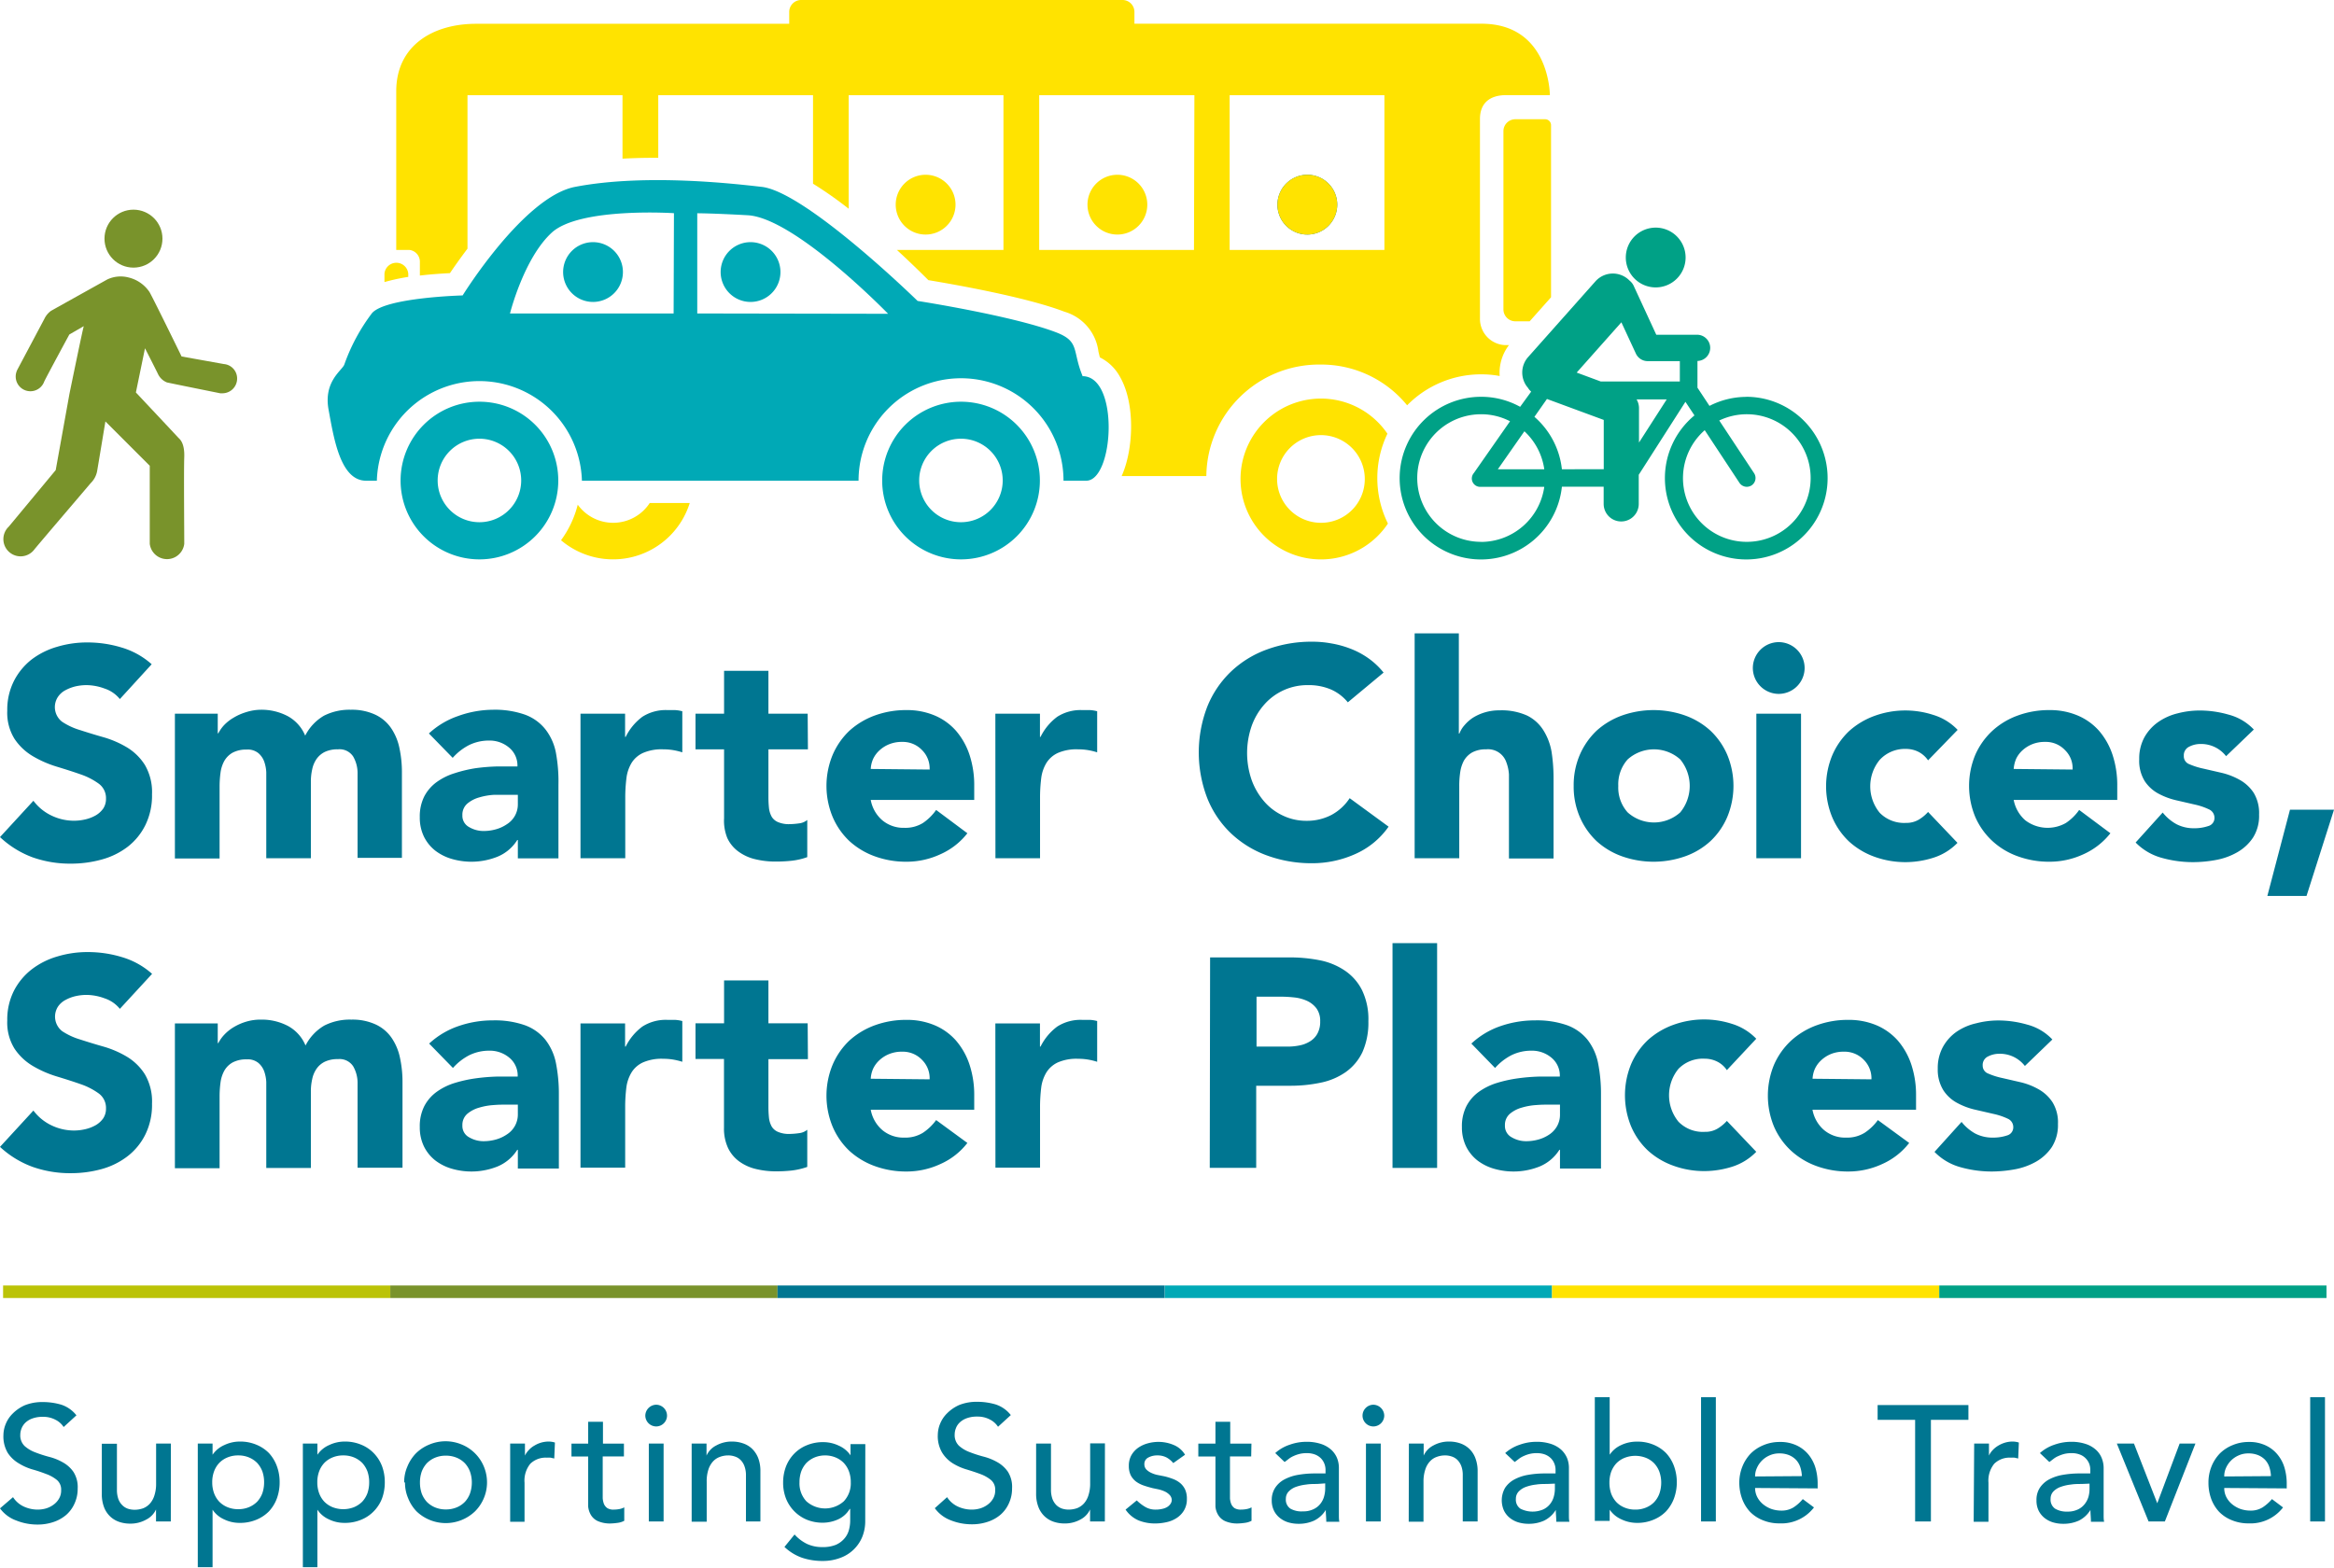 <?xml version="1.0" encoding="UTF-8"?>
<svg xmlns="http://www.w3.org/2000/svg" viewBox="0 0 279.44 187.76">
  <defs>
    <style>.cls-1{fill:#ffe300;}.cls-2{fill:#00a9b6;}.cls-3{fill:#00a186;}.cls-4{fill:#007691;}.cls-5{fill:#79932b;}.cls-6{fill:#bbc307;}</style>
  </defs>
  <g id="Layer_2" data-name="Layer 2">
    <g id="Layer_1-2" data-name="Layer 1">
      <path class="cls-1" d="M181.43,38.48h1.71l2.56-2.88V15a.71.71,0,0,0-.71-.72h-3.56A1.43,1.43,0,0,0,180,15.68V37.06a1.43,1.43,0,0,0,1.43,1.42"></path>
      <path class="cls-1" d="M77.79,60.24a5.23,5.23,0,0,1-8.62.2,12.25,12.25,0,0,1-2,4.26,9.62,9.62,0,0,0,15.41-4.46Z"></path>
      <path class="cls-1" d="M158.16,62.61a5.25,5.25,0,1,1,5.24-5.24,5.23,5.23,0,0,1-5.24,5.24m6.74-5.36a12.28,12.28,0,0,1,1.21-5.31,9.63,9.63,0,1,0,.06,10.76,12.31,12.31,0,0,1-1.27-5.45"></path>
      <path class="cls-1" d="M48.88,33.21v-.43a1.43,1.43,0,0,0-2.85,0v1a24.09,24.09,0,0,1,2.85-.62"></path>
      <path class="cls-1" d="M165.75,29.93H147.22V11.4h18.53Zm-22.8,0H124.42V11.4H143Zm25.52,18.61a12.4,12.4,0,0,1,8.85-3.71,11.93,11.93,0,0,1,2.23.2,5.46,5.46,0,0,1,1.11-3.7h-.47a3.14,3.14,0,0,1-3-3.09v-24c0-1.73,1-2.85,3.16-2.85h5.21s0-8.55-8.19-8.55H135.82V1.43A1.43,1.43,0,0,0,134.39,0H95.91a1.43,1.43,0,0,0-1.42,1.43V2.85H57c-5.18,0-9.56,2.61-9.56,8.08v19H49a1.42,1.42,0,0,1,1.27,1.46V33c1.2-.14,2.42-.23,3.6-.29.5-.74,1.23-1.78,2.1-2.93V11.4H74.53V19c1.14-.06,2.31-.1,3.55-.1h.73V11.4H97.34V22a46.87,46.87,0,0,1,4.27,3V11.4h18.53V29.93H107.38c1.52,1.4,2.83,2.68,3.77,3.62,2.83.47,11.66,2,16.29,3.78a5.71,5.71,0,0,1,4.07,4.76c.05.23.11.46.17.71a5.54,5.54,0,0,1,2.4,2.31c1.88,3.25,1.63,8.76.21,11.9h10.14a13.5,13.5,0,0,1,13.66-13.35,13.26,13.26,0,0,1,10.38,4.88"></path>
      <path class="cls-2" d="M83.48,37.54v-12s1.83,0,6.08.24c5.67.36,16.77,11.8,16.77,11.8Zm-2.83,0H61.06s1.65-6.61,5-9.68,14.63-2.33,14.63-2.33ZM129.6,45c-1.24-3-.3-4.1-3.13-5.19-5.23-2-16.61-3.77-16.61-3.77S96.52,23,91.21,22.38c-3.27-.37-13.94-1.62-22.36,0-6.14,1.17-13.46,13-13.46,13s-9.21.24-10.85,2.12a22.7,22.7,0,0,0-3.31,6.14c-.23.71-2.52,2-1.89,5.43s1.41,8.5,4.49,8.5h1.29a12.28,12.28,0,0,1,24.55,0h33.12a12.27,12.27,0,1,1,24.54,0h2.72c3.31,0,4-12.52-.45-12.52"></path>
      <path class="cls-2" d="M115.05,62.54a5,5,0,1,1,5-5,5,5,0,0,1-5,5m0-14.43a9.44,9.44,0,1,0,9.45,9.44,9.44,9.44,0,0,0-9.45-9.44"></path>
      <path class="cls-2" d="M57.4,62.54a5,5,0,1,1,5-5,5,5,0,0,1-5,5m0-14.43a9.44,9.44,0,1,0,9.44,9.44,9.43,9.43,0,0,0-9.44-9.44"></path>
      <path class="cls-3" d="M198.23,27.26a3.58,3.58,0,1,1-3.58,3.58,3.58,3.58,0,0,1,3.58-3.58"></path>
      <path class="cls-3" d="M209.1,64.89a7.63,7.63,0,0,1-5-13.37l4.16,6.31a1.07,1.07,0,0,0,.88.47,1.11,1.11,0,0,0,.57-.17,1.06,1.06,0,0,0,.3-1.46l-4.17-6.31a7.64,7.64,0,1,1,3.29,14.53M196.23,53V48.83a2.09,2.09,0,0,0-.29-1h3.61ZM187,56.2a9.71,9.71,0,0,0-3.29-6.28l1.5-2.14h0l6.8,2.51v5.9Zm-2.11,0h-5.56l3.18-4.55a7.65,7.65,0,0,1,2.38,4.55m-7.57,8.69a7.64,7.64,0,1,1,0-15.28,7.5,7.5,0,0,1,3.47.84l-4.33,6.2a1,1,0,0,0,.86,1.65h7.57a7.66,7.66,0,0,1-7.57,6.6m16.8-26.3,1.73,3.73a1.56,1.56,0,0,0,1.42.92h3.85v2.44h-9.46l-2.89-1.07Zm15,8.93a9.69,9.69,0,0,0-4.45,1.08l-1.44-2.18V43.23a1.57,1.57,0,0,0-.09-3.14h-4.84l-2.72-5.89a1.7,1.7,0,0,0-.45-.57l-.17-.16a2.79,2.79,0,0,0-3.95.23l-8.07,9.08a2.79,2.79,0,0,0,0,3.67,1.82,1.82,0,0,0,.38.45L182,48.72a9.61,9.61,0,0,0-4.68-1.2A9.74,9.74,0,1,0,187,58.29h5v2.06a2.1,2.1,0,0,0,4.2,0V56.86l5.59-8.74,1.08,1.63a9.74,9.74,0,1,0,6.2-2.23"></path>
      <path class="cls-4" d="M14.35,83.72a3.92,3.92,0,0,0-1.83-1.26,6.39,6.39,0,0,0-2.19-.41,6.06,6.06,0,0,0-1.25.14,5,5,0,0,0-1.21.45,2.47,2.47,0,0,0-.92.8,2.21,2.21,0,0,0,.49,3,8,8,0,0,0,2.16,1c.86.28,1.8.57,2.79.85a11.85,11.85,0,0,1,2.8,1.21,6.53,6.53,0,0,1,2.15,2.1,6.43,6.43,0,0,1,.86,3.53,8,8,0,0,1-.79,3.67,7.45,7.45,0,0,1-2.11,2.6,9,9,0,0,1-3.1,1.53,13.75,13.75,0,0,1-3.72.5,13.46,13.46,0,0,1-4.56-.75A11.54,11.54,0,0,1,0,100.25L4,95.9a5.82,5.82,0,0,0,2.16,1.77,6.19,6.19,0,0,0,2.69.62,5.89,5.89,0,0,0,1.37-.16,4.58,4.58,0,0,0,1.24-.48,2.85,2.85,0,0,0,.9-.82,2.09,2.09,0,0,0,.33-1.18,2.14,2.14,0,0,0-.87-1.8,8.3,8.3,0,0,0-2.19-1.12c-.88-.31-1.83-.61-2.85-.92a13,13,0,0,1-2.85-1.25,6.76,6.76,0,0,1-2.19-2.07,5.9,5.9,0,0,1-.87-3.38,7.63,7.63,0,0,1,.8-3.56A7.73,7.73,0,0,1,3.76,79a9.28,9.28,0,0,1,3.08-1.54,12.37,12.37,0,0,1,3.59-.52,14,14,0,0,1,4.14.61,9.38,9.38,0,0,1,3.59,2Z"></path>
      <path class="cls-4" d="M20.94,85.47h5.13v2.35h.07a4.4,4.4,0,0,1,.71-1A5.22,5.22,0,0,1,28,85.93a6.5,6.5,0,0,1,1.46-.64A5.94,5.94,0,0,1,31.2,85a6.74,6.74,0,0,1,3.22.75,4.7,4.7,0,0,1,2.12,2.35,5.81,5.81,0,0,1,2.25-2.39A6.75,6.75,0,0,1,42,85a6.59,6.59,0,0,1,2.93.59,4.72,4.72,0,0,1,1.89,1.6,6.6,6.6,0,0,1,1,2.39,13.68,13.68,0,0,1,.3,2.94v10.22H42.81V92.7a4,4,0,0,0-.52-2.09,1.94,1.94,0,0,0-1.83-.87,3.54,3.54,0,0,0-1.55.3,2.66,2.66,0,0,0-1,.84,3.35,3.35,0,0,0-.53,1.25,6.54,6.54,0,0,0-.16,1.49v9.16H31.88V93.62c0-.31,0-.69,0-1.14a4.54,4.54,0,0,0-.25-1.28,2.41,2.41,0,0,0-.69-1,2,2,0,0,0-1.41-.43,3.43,3.43,0,0,0-1.68.37,2.65,2.65,0,0,0-1,1,4,4,0,0,0-.45,1.41,12.31,12.31,0,0,0-.11,1.64v8.62H20.94Z"></path>
      <path class="cls-4" d="M60.63,95.19c-.4,0-.91,0-1.51,0a7.73,7.73,0,0,0-1.75.31,3.77,3.77,0,0,0-1.42.74,1.75,1.75,0,0,0-.59,1.39,1.53,1.53,0,0,0,.82,1.43,3.38,3.38,0,0,0,1.71.46,5.45,5.45,0,0,0,1.51-.21,4.45,4.45,0,0,0,1.3-.61A2.79,2.79,0,0,0,62,96.33V95.19ZM62,100.6h-.07a5.05,5.05,0,0,1-2.37,2,8.4,8.4,0,0,1-5.45.27,6,6,0,0,1-2-1,4.88,4.88,0,0,1-1.35-1.67,5.18,5.18,0,0,1-.5-2.32,5.31,5.31,0,0,1,.55-2.53,5,5,0,0,1,1.5-1.71,7.42,7.42,0,0,1,2.15-1.05A16,16,0,0,1,56.94,92a23,23,0,0,1,2.6-.21c.87,0,1.67,0,2.41,0a2.77,2.77,0,0,0-1-2.26,3.62,3.62,0,0,0-2.4-.84,5.37,5.37,0,0,0-2.41.55,6.69,6.69,0,0,0-1.94,1.52l-2.85-2.92a9.84,9.84,0,0,1,3.5-2.09A12.47,12.47,0,0,1,59,85a10.84,10.84,0,0,1,3.86.59,5.56,5.56,0,0,1,2.42,1.73,6.58,6.58,0,0,1,1.27,2.79A18.94,18.94,0,0,1,66.86,94v8.8H62Z"></path>
      <path class="cls-4" d="M69.5,85.47h5.34v2.78h.07a6.66,6.66,0,0,1,2-2.41,5.19,5.19,0,0,1,3-.8c.31,0,.62,0,.92,0a4.42,4.42,0,0,1,.86.14V90.1a8.25,8.25,0,0,0-1.12-.27,7.27,7.27,0,0,0-1.16-.09,5.58,5.58,0,0,0-2.42.43,3.14,3.14,0,0,0-1.37,1.19A4.61,4.61,0,0,0,75,93.2a18.68,18.68,0,0,0-.14,2.35v7.23H69.5Z"></path>
      <path class="cls-4" d="M96.73,89.74H92v5.77a12.59,12.59,0,0,0,.07,1.3,2.84,2.84,0,0,0,.32,1,1.61,1.61,0,0,0,.77.65,3.27,3.27,0,0,0,1.37.24,9,9,0,0,0,1.12-.09,1.89,1.89,0,0,0,1-.41v4.45a8.17,8.17,0,0,1-1.85.43,17.36,17.36,0,0,1-1.89.1,10.26,10.26,0,0,1-2.49-.28,5.59,5.59,0,0,1-2-.91,4.18,4.18,0,0,1-1.34-1.62A5.52,5.52,0,0,1,86.69,98V89.74H83.27V85.47h3.42V80.34H92v5.13h4.7Z"></path>
      <path class="cls-4" d="M111.3,92.16a3.09,3.09,0,0,0-.89-2.31,3.17,3.17,0,0,0-2.39-1,4,4,0,0,0-1.56.28,3.76,3.76,0,0,0-1.16.73,3.29,3.29,0,0,0-.75,1,3.37,3.37,0,0,0-.3,1.23Zm4.52,7.63a8.42,8.42,0,0,1-3.24,2.52,9.59,9.59,0,0,1-4.06.89,10.88,10.88,0,0,1-3.76-.64,9.07,9.07,0,0,1-3.06-1.83,8.6,8.6,0,0,1-2-2.87,9.7,9.7,0,0,1,0-7.48,8.71,8.71,0,0,1,2-2.87,9.24,9.24,0,0,1,3.06-1.83,10.88,10.88,0,0,1,3.76-.64,8.51,8.51,0,0,1,3.37.64,7.06,7.06,0,0,1,2.56,1.83,8.47,8.47,0,0,1,1.62,2.87,11.6,11.6,0,0,1,.57,3.74V95.8H104.25a4.19,4.19,0,0,0,1.39,2.44,3.94,3.94,0,0,0,2.63.9,4,4,0,0,0,2.23-.58A6.15,6.15,0,0,0,112.08,97Z"></path>
      <path class="cls-4" d="M119.17,85.47h5.34v2.78h.07a6.66,6.66,0,0,1,2-2.41,5.19,5.19,0,0,1,3-.8c.31,0,.62,0,.93,0a4.31,4.31,0,0,1,.85.14V90.1a7.91,7.91,0,0,0-1.12-.27,7.27,7.27,0,0,0-1.16-.09,5.58,5.58,0,0,0-2.42.43,3.19,3.19,0,0,0-1.37,1.19,4.61,4.61,0,0,0-.63,1.84,18.68,18.68,0,0,0-.14,2.35v7.23h-5.34Z"></path>
      <path class="cls-4" d="M161.37,84.11a5.44,5.44,0,0,0-2-1.53,6.76,6.76,0,0,0-2.76-.53,6.87,6.87,0,0,0-5.22,2.3,7.88,7.88,0,0,0-1.53,2.58,9.88,9.88,0,0,0,0,6.5A8.16,8.16,0,0,0,151.37,96a6.68,6.68,0,0,0,2.26,1.69,6.46,6.46,0,0,0,2.79.61,6.33,6.33,0,0,0,3-.71,6,6,0,0,0,2.17-2L166.25,99a9.6,9.6,0,0,1-4.06,3.31,12.55,12.55,0,0,1-5.05,1.07,15.47,15.47,0,0,1-5.45-.93,12.45,12.45,0,0,1-4.31-2.65,11.94,11.94,0,0,1-2.83-4.19,15.26,15.26,0,0,1,0-11,12,12,0,0,1,2.83-4.18,12.3,12.3,0,0,1,4.31-2.65,15.47,15.47,0,0,1,5.45-.93,12.37,12.37,0,0,1,2.22.2,11.69,11.69,0,0,1,2.28.62,9.74,9.74,0,0,1,2.16,1.14,8.93,8.93,0,0,1,1.85,1.74Z"></path>
      <path class="cls-4" d="M174.66,75.85v12h.07a3.17,3.17,0,0,1,.61-1,4.72,4.72,0,0,1,1-.89,5.81,5.81,0,0,1,1.42-.64,6,6,0,0,1,1.78-.25,7.43,7.43,0,0,1,3.28.62,4.8,4.8,0,0,1,1.94,1.73,7.12,7.12,0,0,1,1,2.6,20.54,20.54,0,0,1,.24,3.24v9.55h-5.34V94.3c0-.5,0-1,0-1.55a5,5,0,0,0-.32-1.48,2.31,2.31,0,0,0-2.41-1.53,3.39,3.39,0,0,0-1.67.37,2.68,2.68,0,0,0-1,1,4.23,4.23,0,0,0-.44,1.41,10.84,10.84,0,0,0-.11,1.64v8.62h-5.34V75.85Z"></path>
      <path class="cls-4" d="M193.75,94.12a4.45,4.45,0,0,0,1.12,3.17,4.71,4.71,0,0,0,6.3,0,5,5,0,0,0,0-6.34,4.71,4.71,0,0,0-6.3,0,4.48,4.48,0,0,0-1.12,3.17m-5.34,0a9.21,9.21,0,0,1,.74-3.74,8.85,8.85,0,0,1,2-2.87,9.18,9.18,0,0,1,3.07-1.83,11.34,11.34,0,0,1,7.51,0,9,9,0,0,1,3.06,1.83,8.71,8.71,0,0,1,2,2.87,9.7,9.7,0,0,1,0,7.48,8.6,8.6,0,0,1-2,2.87,8.88,8.88,0,0,1-3.06,1.83,11.34,11.34,0,0,1-7.51,0,9,9,0,0,1-3.07-1.83,8.75,8.75,0,0,1-2-2.87,9.18,9.18,0,0,1-.74-3.74"></path>
      <path class="cls-4" d="M210.28,85.47h5.35v17.31h-5.35ZM209.86,80a3.11,3.11,0,0,1,3.1-3.1,3.11,3.11,0,0,1,3.1,3.1,3.11,3.11,0,0,1-3.1,3.1,3.11,3.11,0,0,1-3.1-3.1"></path>
      <path class="cls-4" d="M230.84,91.06a3.16,3.16,0,0,0-1.11-1,3.32,3.32,0,0,0-1.53-.37A4.11,4.11,0,0,0,225.05,91a5,5,0,0,0,0,6.34,4.08,4.08,0,0,0,3.15,1.21,2.9,2.9,0,0,0,1.53-.39,4.78,4.78,0,0,0,1.11-.92l3.52,3.7a6.9,6.9,0,0,1-2.94,1.8,11.11,11.11,0,0,1-3.22.51,10.88,10.88,0,0,1-3.76-.64,9.07,9.07,0,0,1-3.06-1.83,8.6,8.6,0,0,1-2-2.87,9.7,9.7,0,0,1,0-7.48,8.71,8.71,0,0,1,2-2.87,9.24,9.24,0,0,1,3.06-1.83,10.81,10.81,0,0,1,7-.12,6.71,6.71,0,0,1,2.94,1.8Z"></path>
      <path class="cls-4" d="M248.14,92.16a3,3,0,0,0-.89-2.31,3.15,3.15,0,0,0-2.38-1,4,4,0,0,0-1.57.28,3.88,3.88,0,0,0-1.16.73,3.29,3.29,0,0,0-.75,1,3.82,3.82,0,0,0-.3,1.23Zm4.53,7.63a8.57,8.57,0,0,1-3.24,2.52,9.63,9.63,0,0,1-4.06.89,10.84,10.84,0,0,1-3.76-.64,8.88,8.88,0,0,1-3.06-1.83,8.6,8.6,0,0,1-2.05-2.87,9.7,9.7,0,0,1,0-7.48,8.71,8.71,0,0,1,2.05-2.87,9,9,0,0,1,3.06-1.83,10.84,10.84,0,0,1,3.76-.64,8.49,8.49,0,0,1,3.36.64,7.1,7.1,0,0,1,2.57,1.83,8.47,8.47,0,0,1,1.62,2.87,11.6,11.6,0,0,1,.57,3.74V95.8h-12.4a4.3,4.3,0,0,0,1.39,2.44,4.42,4.42,0,0,0,4.86.32A6,6,0,0,0,248.93,97Z"></path>
      <path class="cls-4" d="M266.52,90.56a3.78,3.78,0,0,0-3.1-1.46,2.91,2.91,0,0,0-1.31.32,1.13,1.13,0,0,0-.65,1.1,1,1,0,0,0,.66,1,8.58,8.58,0,0,0,1.68.53l2.17.5a8.28,8.28,0,0,1,2.17.84,4.79,4.79,0,0,1,1.68,1.55,4.68,4.68,0,0,1,.65,2.62,4.85,4.85,0,0,1-.73,2.76,5.57,5.57,0,0,1-1.87,1.74,8,8,0,0,1-2.56.93,15.07,15.07,0,0,1-2.81.26,13.76,13.76,0,0,1-3.67-.51,6.92,6.92,0,0,1-3.14-1.84l3.24-3.59a5.54,5.54,0,0,0,1.66,1.4,4.48,4.48,0,0,0,2.12.48,5.09,5.09,0,0,0,1.67-.26,1,1,0,0,0,.75-1,1.1,1.1,0,0,0-.66-1,7.69,7.69,0,0,0-1.67-.57l-2.17-.5a8.62,8.62,0,0,1-2.18-.8,4.55,4.55,0,0,1-1.67-1.51,4.62,4.62,0,0,1-.66-2.62,5.3,5.3,0,0,1,.62-2.63,5.53,5.53,0,0,1,1.64-1.82,6.93,6.93,0,0,1,2.34-1.05,10.4,10.4,0,0,1,2.67-.34,12.57,12.57,0,0,1,3.45.5,6.34,6.34,0,0,1,3,1.78Z"></path>
      <path class="cls-4" d="M14.35,120.82a3.92,3.92,0,0,0-1.83-1.26,6.39,6.39,0,0,0-2.19-.41,6.06,6.06,0,0,0-1.25.14,4.63,4.63,0,0,0-1.21.45,2.47,2.47,0,0,0-.92.8,2.21,2.21,0,0,0,.49,2.95,8,8,0,0,0,2.16,1c.86.28,1.8.57,2.79.85a11.85,11.85,0,0,1,2.8,1.21,6.53,6.53,0,0,1,2.15,2.1,6.43,6.43,0,0,1,.86,3.53,8,8,0,0,1-.79,3.67,7.45,7.45,0,0,1-2.11,2.6A9,9,0,0,1,12.2,140a13.75,13.75,0,0,1-3.72.5,13.46,13.46,0,0,1-4.56-.75A11.54,11.54,0,0,1,0,137.35L4,133a5.82,5.82,0,0,0,2.16,1.77,6.19,6.19,0,0,0,2.69.62,5.89,5.89,0,0,0,1.37-.16,4.58,4.58,0,0,0,1.24-.48,2.85,2.85,0,0,0,.9-.82,2.09,2.09,0,0,0,.33-1.18,2.14,2.14,0,0,0-.87-1.8,8.3,8.3,0,0,0-2.19-1.12c-.88-.31-1.83-.61-2.85-.92a13,13,0,0,1-2.85-1.25,6.76,6.76,0,0,1-2.19-2.07,5.9,5.9,0,0,1-.87-3.38,7.63,7.63,0,0,1,.8-3.56,7.73,7.73,0,0,1,2.14-2.57,9.28,9.28,0,0,1,3.08-1.54,12.37,12.37,0,0,1,3.59-.52,14,14,0,0,1,4.14.61,9.38,9.38,0,0,1,3.59,2Z"></path>
      <path class="cls-4" d="M20.94,122.57h5.13v2.35h.07a4.4,4.4,0,0,1,.71-1A5.22,5.22,0,0,1,28,123a6.5,6.5,0,0,1,1.46-.64,5.94,5.94,0,0,1,1.78-.25,6.74,6.74,0,0,1,3.22.75,4.7,4.7,0,0,1,2.12,2.35,5.81,5.81,0,0,1,2.25-2.39,6.75,6.75,0,0,1,3.24-.71,6.59,6.59,0,0,1,2.93.59,4.72,4.72,0,0,1,1.89,1.6,6.6,6.6,0,0,1,1,2.39,13.66,13.66,0,0,1,.3,2.93v10.23H42.81V129.8a4,4,0,0,0-.52-2.09,1.94,1.94,0,0,0-1.83-.87,3.54,3.54,0,0,0-1.55.3,2.58,2.58,0,0,0-1,.84,3.35,3.35,0,0,0-.53,1.25,6.54,6.54,0,0,0-.16,1.49v9.16H31.88v-9.16c0-.31,0-.69,0-1.14a4.54,4.54,0,0,0-.25-1.28,2.41,2.41,0,0,0-.69-1,2,2,0,0,0-1.41-.43,3.43,3.43,0,0,0-1.68.37,2.58,2.58,0,0,0-1,1,4,4,0,0,0-.45,1.41,12.31,12.31,0,0,0-.11,1.64v8.62H20.94Z"></path>
      <path class="cls-4" d="M60.63,132.29c-.4,0-.91,0-1.51.05a7.73,7.73,0,0,0-1.75.31,3.77,3.77,0,0,0-1.42.74,1.75,1.75,0,0,0-.59,1.39,1.53,1.53,0,0,0,.82,1.43,3.38,3.38,0,0,0,1.71.46,5.45,5.45,0,0,0,1.51-.21,4.45,4.45,0,0,0,1.3-.61A2.82,2.82,0,0,0,62,133.43v-1.14ZM62,137.7h-.07a5.11,5.11,0,0,1-2.37,2,8.4,8.4,0,0,1-5.45.27,6,6,0,0,1-2-1,4.88,4.88,0,0,1-1.35-1.67,5.18,5.18,0,0,1-.5-2.32,5.29,5.29,0,0,1,.55-2.53,4.94,4.94,0,0,1,1.5-1.71,7.42,7.42,0,0,1,2.15-1.05,16,16,0,0,1,2.51-.55,23,23,0,0,1,2.6-.21c.87,0,1.67,0,2.41,0a2.77,2.77,0,0,0-1-2.26,3.62,3.62,0,0,0-2.4-.84,5.37,5.37,0,0,0-2.41.55,6.69,6.69,0,0,0-1.94,1.52l-2.85-2.92a9.84,9.84,0,0,1,3.5-2.09,12.47,12.47,0,0,1,4.13-.69,10.84,10.84,0,0,1,3.86.59,5.63,5.63,0,0,1,2.42,1.72,6.68,6.68,0,0,1,1.27,2.8,18.94,18.94,0,0,1,.35,3.83v8.8H62Z"></path>
      <path class="cls-4" d="M69.5,122.57h5.34v2.77h.07a6.71,6.71,0,0,1,2-2.4,5.19,5.19,0,0,1,3-.8c.31,0,.62,0,.92,0a4.42,4.42,0,0,1,.86.14v4.88a8.25,8.25,0,0,0-1.12-.27,7.27,7.27,0,0,0-1.16-.09,5.58,5.58,0,0,0-2.42.43,3.14,3.14,0,0,0-1.37,1.19,4.61,4.61,0,0,0-.63,1.83,19,19,0,0,0-.14,2.36v7.23H69.5Z"></path>
      <path class="cls-4" d="M96.73,126.84H92v5.77a12.59,12.59,0,0,0,.07,1.3,2.84,2.84,0,0,0,.32,1,1.61,1.61,0,0,0,.77.65,3.27,3.27,0,0,0,1.37.24,9,9,0,0,0,1.12-.09,1.89,1.89,0,0,0,1-.41v4.45a8.74,8.74,0,0,1-1.85.43,17.36,17.36,0,0,1-1.89.1A10.26,10.26,0,0,1,90.5,140a5.59,5.59,0,0,1-2-.91,4.25,4.25,0,0,1-1.34-1.62,5.52,5.52,0,0,1-.48-2.42v-8.23H83.27v-4.27h3.42v-5.13H92v5.13h4.7Z"></path>
      <path class="cls-4" d="M111.3,129.26a3.09,3.09,0,0,0-.89-2.31,3.17,3.17,0,0,0-2.39-1,4,4,0,0,0-1.56.28,3.76,3.76,0,0,0-1.16.73,3.29,3.29,0,0,0-.75,1,3.37,3.37,0,0,0-.3,1.23Zm4.52,7.62a8.35,8.35,0,0,1-3.24,2.53,9.59,9.59,0,0,1-4.06.89,10.88,10.88,0,0,1-3.76-.64,9.07,9.07,0,0,1-3.06-1.83,8.6,8.6,0,0,1-2-2.87,9.7,9.7,0,0,1,0-7.48,8.71,8.71,0,0,1,2-2.87,9.24,9.24,0,0,1,3.06-1.83,10.88,10.88,0,0,1,3.76-.64,8.51,8.51,0,0,1,3.37.64,7.06,7.06,0,0,1,2.56,1.83,8.47,8.47,0,0,1,1.62,2.87,11.56,11.56,0,0,1,.57,3.74v1.68H104.25a4.19,4.19,0,0,0,1.39,2.44,3.94,3.94,0,0,0,2.63.9,4,4,0,0,0,2.23-.58,6.15,6.15,0,0,0,1.58-1.52Z"></path>
      <path class="cls-4" d="M119.17,122.57h5.34v2.77h.07a6.71,6.71,0,0,1,2-2.4,5.19,5.19,0,0,1,3-.8c.31,0,.62,0,.93,0a4.31,4.31,0,0,1,.85.14v4.88a7.91,7.91,0,0,0-1.12-.27,7.27,7.27,0,0,0-1.16-.09,5.58,5.58,0,0,0-2.42.43,3.19,3.19,0,0,0-1.37,1.19,4.61,4.61,0,0,0-.63,1.83,19,19,0,0,0-.14,2.36v7.23h-5.34Z"></path>
      <path class="cls-4" d="M150.44,125.34h3.7a6.92,6.92,0,0,0,1.45-.14,3.64,3.64,0,0,0,1.24-.48,2.46,2.46,0,0,0,.89-.92,2.92,2.92,0,0,0,.34-1.48,2.54,2.54,0,0,0-.44-1.55,3,3,0,0,0-1.14-.91,5.05,5.05,0,0,0-1.55-.41,15.73,15.73,0,0,0-1.64-.09h-2.85Zm-5.56-10.68h9.37A18.39,18.39,0,0,1,158,115a8.18,8.18,0,0,1,3,1.23,6.14,6.14,0,0,1,2.07,2.35,8,8,0,0,1,.76,3.72,8.66,8.66,0,0,1-.71,3.7,6.17,6.17,0,0,1-2,2.39,8,8,0,0,1-2.95,1.26,17.39,17.39,0,0,1-3.71.38h-4.06v9.83h-5.56Z"></path>
      <rect class="cls-4" x="166.72" y="112.95" width="5.34" height="26.92"></rect>
      <path class="cls-4" d="M185.45,132.29c-.4,0-.91,0-1.51.05a7.73,7.73,0,0,0-1.75.31,3.77,3.77,0,0,0-1.42.74,1.75,1.75,0,0,0-.59,1.39,1.53,1.53,0,0,0,.82,1.43,3.38,3.38,0,0,0,1.71.46,5.45,5.45,0,0,0,1.51-.21,4.45,4.45,0,0,0,1.3-.61,2.92,2.92,0,0,0,.91-1,2.79,2.79,0,0,0,.34-1.42v-1.14Zm1.32,5.41h-.07a5.11,5.11,0,0,1-2.37,2,8.4,8.4,0,0,1-5.45.27,6,6,0,0,1-2-1,4.88,4.88,0,0,1-1.35-1.67,5.18,5.18,0,0,1-.5-2.32,5.29,5.29,0,0,1,.55-2.53,4.94,4.94,0,0,1,1.5-1.71,7.55,7.55,0,0,1,2.15-1.05,16,16,0,0,1,2.51-.55,23,23,0,0,1,2.6-.21c.87,0,1.67,0,2.41,0a2.77,2.77,0,0,0-1-2.26,3.62,3.62,0,0,0-2.4-.84,5.37,5.37,0,0,0-2.41.55,6.69,6.69,0,0,0-1.94,1.52l-2.84-2.92a9.75,9.75,0,0,1,3.48-2.09,12.58,12.58,0,0,1,4.14-.69,10.84,10.84,0,0,1,3.86.59,5.63,5.63,0,0,1,2.42,1.72,6.68,6.68,0,0,1,1.27,2.8,18.94,18.94,0,0,1,.35,3.83v8.8h-4.91Z"></path>
      <path class="cls-4" d="M206.75,128.16a3,3,0,0,0-1.11-1,3.32,3.32,0,0,0-1.53-.37,4.08,4.08,0,0,0-3.15,1.21,5,5,0,0,0,0,6.34,4.08,4.08,0,0,0,3.15,1.21,2.85,2.85,0,0,0,1.53-.39,4.78,4.78,0,0,0,1.11-.92l3.52,3.7a6.93,6.93,0,0,1-2.93,1.8,11.23,11.23,0,0,1-3.23.51,10.78,10.78,0,0,1-3.75-.64,9,9,0,0,1-3.07-1.83,8.6,8.6,0,0,1-2-2.87,9.82,9.82,0,0,1,0-7.48,8.71,8.71,0,0,1,2-2.87,9.18,9.18,0,0,1,3.07-1.83,10.78,10.78,0,0,1,3.75-.64,10.92,10.92,0,0,1,3.23.52,6.81,6.81,0,0,1,2.93,1.79Z"></path>
      <path class="cls-4" d="M224.06,129.26a3.13,3.13,0,0,0-.89-2.31,3.19,3.19,0,0,0-2.39-1,4,4,0,0,0-1.57.28,3.83,3.83,0,0,0-1.15.73,3.29,3.29,0,0,0-.75,1,3.37,3.37,0,0,0-.3,1.23Zm4.52,7.62a8.42,8.42,0,0,1-3.24,2.53,9.63,9.63,0,0,1-4.06.89,10.88,10.88,0,0,1-3.76-.64,9.07,9.07,0,0,1-3.06-1.83,8.6,8.6,0,0,1-2.05-2.87,9.7,9.7,0,0,1,0-7.48,8.71,8.71,0,0,1,2.05-2.87,9.24,9.24,0,0,1,3.06-1.83,10.88,10.88,0,0,1,3.76-.64,8.54,8.54,0,0,1,3.37.64,7.15,7.15,0,0,1,2.56,1.83,8.47,8.47,0,0,1,1.62,2.87,11.56,11.56,0,0,1,.57,3.74v1.68H217a4.19,4.19,0,0,0,1.39,2.44,3.92,3.92,0,0,0,2.63.9,4,4,0,0,0,2.23-.58,6.15,6.15,0,0,0,1.58-1.52Z"></path>
      <path class="cls-4" d="M242.43,127.66a3.77,3.77,0,0,0-3.09-1.46,2.92,2.92,0,0,0-1.32.32,1.12,1.12,0,0,0-.64,1.1,1,1,0,0,0,.66.95,8.46,8.46,0,0,0,1.67.53l2.17.5a8.15,8.15,0,0,1,2.17.84,4.79,4.79,0,0,1,1.68,1.55,4.6,4.6,0,0,1,.66,2.62,4.93,4.93,0,0,1-.73,2.76,5.67,5.67,0,0,1-1.87,1.74,8.11,8.11,0,0,1-2.57.93,15.88,15.88,0,0,1-2.81.26,13.82,13.82,0,0,1-3.67-.51,6.89,6.89,0,0,1-3.13-1.84l3.24-3.59a5.51,5.51,0,0,0,1.65,1.4,4.51,4.51,0,0,0,2.12.48,5.2,5.2,0,0,0,1.68-.26,1,1,0,0,0,.74-1,1.09,1.09,0,0,0-.65-1,7.8,7.8,0,0,0-1.68-.57l-2.17-.5a8.42,8.42,0,0,1-2.17-.8,4.51,4.51,0,0,1-1.68-1.51A4.62,4.62,0,0,1,232,128a5.26,5.26,0,0,1,.63-2.64,5.38,5.38,0,0,1,1.64-1.81,6.79,6.79,0,0,1,2.33-1,10.51,10.51,0,0,1,2.67-.34,12.57,12.57,0,0,1,3.45.5,6.34,6.34,0,0,1,3,1.78Z"></path>
      <polygon class="cls-4" points="271.46 107.3 276.15 107.3 279.44 96.97 274.17 96.97 271.46 107.3"></polygon>
      <path class="cls-4" d="M156.52,20.93a3.58,3.58,0,1,1-3.58,3.58,3.59,3.59,0,0,1,3.58-3.58"></path>
      <path class="cls-1" d="M133.78,20.93a3.58,3.58,0,1,1-3.58,3.58,3.58,3.58,0,0,1,3.58-3.58"></path>
      <path class="cls-1" d="M156.52,20.93a3.58,3.58,0,1,1-3.58,3.58,3.59,3.59,0,0,1,3.58-3.58"></path>
      <path class="cls-1" d="M110.82,20.93a3.58,3.58,0,1,1-3.58,3.58,3.58,3.58,0,0,1,3.58-3.58"></path>
      <path class="cls-2" d="M89.86,29a3.58,3.58,0,1,1-3.58,3.58A3.58,3.58,0,0,1,89.86,29"></path>
      <path class="cls-2" d="M71,29a3.58,3.58,0,1,1-3.58,3.58A3.58,3.58,0,0,1,71,29"></path>
      <path class="cls-4" d="M1.56,179.3a3.07,3.07,0,0,0,1.3,1.13,4,4,0,0,0,1.65.36,3.65,3.65,0,0,0,1-.14,2.92,2.92,0,0,0,.9-.45,2.31,2.31,0,0,0,.66-.73,1.9,1.9,0,0,0,.25-1,1.5,1.5,0,0,0-.51-1.23,4.39,4.39,0,0,0-1.27-.71c-.5-.19-1-.37-1.65-.55a6.72,6.72,0,0,1-1.66-.74A4,4,0,0,1,.93,174a3.87,3.87,0,0,1-.52-2.15,3.56,3.56,0,0,1,.27-1.3,3.66,3.66,0,0,1,.84-1.26,4.75,4.75,0,0,1,1.46-1,5.6,5.6,0,0,1,2.16-.38,7.81,7.81,0,0,1,2.18.31,3.8,3.8,0,0,1,1.83,1.28l-1.53,1.4a2.49,2.49,0,0,0-1-.88,3.07,3.07,0,0,0-1.47-.34,3.52,3.52,0,0,0-1.31.21,2.33,2.33,0,0,0-.84.53,2,2,0,0,0-.44.7,2,2,0,0,0-.13.69,1.77,1.77,0,0,0,.51,1.36,4,4,0,0,0,1.27.76,15.42,15.42,0,0,0,1.66.54,6.62,6.62,0,0,1,1.65.66,3.75,3.75,0,0,1,1.27,1.14,3.37,3.37,0,0,1,.51,2,4.2,4.2,0,0,1-.38,1.8,3.92,3.92,0,0,1-1,1.36,4.55,4.55,0,0,1-1.53.85,5.85,5.85,0,0,1-1.89.3,6.79,6.79,0,0,1-2.54-.48A4.16,4.16,0,0,1,0,180.64Z"></path>
      <path class="cls-4" d="M20.45,182.21H18.68v-1.44h0A2.55,2.55,0,0,1,17.48,182a3.83,3.83,0,0,1-1.91.47,4,4,0,0,1-1.3-.21,2.91,2.91,0,0,1-1.07-.64,3,3,0,0,1-.74-1.11,4.34,4.34,0,0,1-.27-1.61v-6H14v5.51a3.24,3.24,0,0,0,.17,1.11,2,2,0,0,0,.48.75,1.77,1.77,0,0,0,.68.42,2.61,2.61,0,0,0,.79.12,3.13,3.13,0,0,0,1-.17,2.18,2.18,0,0,0,.82-.56,2.66,2.66,0,0,0,.55-1,4.45,4.45,0,0,0,.2-1.4v-4.8h1.77Z"></path>
      <path class="cls-4" d="M28.52,174.3a3.28,3.28,0,0,0-1.28.24,2.9,2.9,0,0,0-1,.67,3,3,0,0,0-.61,1,3.68,3.68,0,0,0-.22,1.31,3.75,3.75,0,0,0,.22,1.31,3,3,0,0,0,.61,1,2.9,2.9,0,0,0,1,.67,3.28,3.28,0,0,0,1.28.24,3.25,3.25,0,0,0,1.28-.24,3,3,0,0,0,1-.67,3.15,3.15,0,0,0,.61-1,4,4,0,0,0,.21-1.31,3.91,3.91,0,0,0-.21-1.31,3.2,3.2,0,0,0-.61-1,3,3,0,0,0-1-.67,3.25,3.25,0,0,0-1.28-.24m-4.84-1.42h1.77v1.34h0a3.3,3.3,0,0,1,1.41-1.16,4.3,4.3,0,0,1,1.84-.42,5,5,0,0,1,2,.38,4.54,4.54,0,0,1,1.5,1,4.72,4.72,0,0,1,.95,1.57,5.45,5.45,0,0,1,.33,1.92,5.61,5.61,0,0,1-.33,1.94A4.63,4.63,0,0,1,32.2,181a4.51,4.51,0,0,1-1.5,1,5,5,0,0,1-2,.38,4.22,4.22,0,0,1-1.89-.43,3.22,3.22,0,0,1-1.36-1.15h0v6.89H23.68Z"></path>
      <path class="cls-4" d="M41.1,174.3a3.28,3.28,0,0,0-1.28.24,2.9,2.9,0,0,0-1,.67,3,3,0,0,0-.61,1,3.68,3.68,0,0,0-.22,1.31,3.75,3.75,0,0,0,.22,1.31,3,3,0,0,0,.61,1,2.9,2.9,0,0,0,1,.67,3.53,3.53,0,0,0,2.56,0,3.06,3.06,0,0,0,1-.67,3.15,3.15,0,0,0,.61-1,4,4,0,0,0,.21-1.31,3.91,3.91,0,0,0-.21-1.31,3.2,3.2,0,0,0-.61-1,3.06,3.06,0,0,0-1-.67,3.28,3.28,0,0,0-1.28-.24m-4.84-1.42H38v1.34h0a3.3,3.3,0,0,1,1.41-1.16,4.3,4.3,0,0,1,1.84-.42,5,5,0,0,1,2,.38,4.4,4.4,0,0,1,1.49,1,4.58,4.58,0,0,1,1,1.57,5.45,5.45,0,0,1,.33,1.92,5.61,5.61,0,0,1-.33,1.94,4.5,4.5,0,0,1-1,1.55,4.37,4.37,0,0,1-1.49,1,5,5,0,0,1-2,.38,4.22,4.22,0,0,1-1.89-.43,3.22,3.22,0,0,1-1.36-1.15h0v6.89H36.26Z"></path>
      <path class="cls-4" d="M50.28,177.55a4,4,0,0,0,.21,1.31,3.15,3.15,0,0,0,.61,1,3,3,0,0,0,1,.67,3.25,3.25,0,0,0,1.28.24,3.28,3.28,0,0,0,1.28-.24,2.9,2.9,0,0,0,1-.67,3,3,0,0,0,.61-1,4,4,0,0,0,.22-1.31,3.91,3.91,0,0,0-.22-1.31,3,3,0,0,0-.61-1,2.9,2.9,0,0,0-1-.67,3.28,3.28,0,0,0-1.28-.24,3.25,3.25,0,0,0-1.28.24,3,3,0,0,0-1,.67,3.2,3.2,0,0,0-.61,1,3.91,3.91,0,0,0-.21,1.31m-1.89,0a4.66,4.66,0,0,1,.38-1.91,5,5,0,0,1,1-1.56A4.91,4.91,0,0,1,51.4,173a5,5,0,0,1,3.89,0,4.85,4.85,0,0,1,2.63,2.61A4.91,4.91,0,0,1,56.87,181a5.06,5.06,0,0,1-7,0,4.82,4.82,0,0,1-1-1.56,4.69,4.69,0,0,1-.38-1.91"></path>
      <path class="cls-4" d="M61.08,172.88h1.77v1.44h0a2.47,2.47,0,0,1,.48-.68,2.57,2.57,0,0,1,.66-.52,3.33,3.33,0,0,1,.79-.35,3.27,3.27,0,0,1,.87-.13,2.47,2.47,0,0,1,.79.12l-.08,1.91-.44-.1a3,3,0,0,0-.43,0,2.64,2.64,0,0,0-2,.73,3.21,3.21,0,0,0-.69,2.27v4.68H61.08Z"></path>
      <path class="cls-4" d="M74.7,174.42H72.16v4.23c0,.26,0,.52,0,.78a2.49,2.49,0,0,0,.15.69,1.19,1.19,0,0,0,.4.49,1.35,1.35,0,0,0,.77.18,3.66,3.66,0,0,0,.65-.06,1.91,1.91,0,0,0,.61-.21v1.61a2.35,2.35,0,0,1-.81.25,7.82,7.82,0,0,1-.78.07,3.61,3.61,0,0,1-1.59-.29,1.86,1.86,0,0,1-.82-.74,2.45,2.45,0,0,1-.32-1c0-.37,0-.75,0-1.13v-4.86h-2v-1.54h2v-2.62h1.77v2.62H74.7Z"></path>
      <path class="cls-4" d="M77.68,172.88h1.77v9.33H77.68Zm-.42-3.35a1.33,1.33,0,0,1,1.3-1.3,1.31,1.31,0,0,1,1.3,1.3,1.3,1.3,0,0,1-1.3,1.3,1.31,1.31,0,0,1-1.3-1.3"></path>
      <path class="cls-4" d="M82.81,172.88h1.78v1.44h0a2.51,2.51,0,0,1,1.16-1.21,3.81,3.81,0,0,1,1.91-.47,4,4,0,0,1,1.28.21,2.91,2.91,0,0,1,1.09.64,3.18,3.18,0,0,1,.74,1.11,4.34,4.34,0,0,1,.27,1.61v6H89.31V176.7a3.07,3.07,0,0,0-.18-1.11,2,2,0,0,0-.47-.75,1.7,1.7,0,0,0-.68-.41,2.4,2.4,0,0,0-.8-.13,2.88,2.88,0,0,0-1,.18,2.07,2.07,0,0,0-.83.56,2.68,2.68,0,0,0-.55,1,4.47,4.47,0,0,0-.19,1.4v4.8H82.81Z"></path>
      <path class="cls-4" d="M98.82,174.3a3.28,3.28,0,0,0-1.28.24,3.06,3.06,0,0,0-1,.67,3.2,3.2,0,0,0-.61,1,3.91,3.91,0,0,0-.21,1.31,3.13,3.13,0,0,0,.82,2.27,3.36,3.36,0,0,0,4.49,0,3.14,3.14,0,0,0,.83-2.27,3.68,3.68,0,0,0-.22-1.31,3,3,0,0,0-.61-1,2.9,2.9,0,0,0-1-.67,3.28,3.28,0,0,0-1.28-.24m4.84,7.83a5,5,0,0,1-.36,1.94,4.48,4.48,0,0,1-2.65,2.51,5.84,5.84,0,0,1-2.09.36,7.63,7.63,0,0,1-2.45-.38,5.91,5.91,0,0,1-2.12-1.3l1.21-1.49a4.91,4.91,0,0,0,1.49,1.13,4.31,4.31,0,0,0,1.83.38,4.13,4.13,0,0,0,1.64-.28,2.87,2.87,0,0,0,1-.74,2.55,2.55,0,0,0,.54-1,4.3,4.3,0,0,0,.16-1.18v-1.37h-.06a3.11,3.11,0,0,1-1.39,1.25,4.48,4.48,0,0,1-1.84.4,5,5,0,0,1-1.9-.36,4.57,4.57,0,0,1-2.49-2.52,5.17,5.17,0,0,1-.35-1.9,5.45,5.45,0,0,1,.33-1.92,4.58,4.58,0,0,1,1-1.57,4.4,4.4,0,0,1,1.49-1,5,5,0,0,1,2-.38,4.3,4.3,0,0,1,1.84.42,3.3,3.3,0,0,1,1.41,1.16h0v-1.34h1.77Z"></path>
      <path class="cls-4" d="M113.39,179.3a3.07,3.07,0,0,0,1.3,1.13,4,4,0,0,0,1.65.36,3.65,3.65,0,0,0,1-.14,2.92,2.92,0,0,0,.9-.45,2.31,2.31,0,0,0,.66-.73,1.9,1.9,0,0,0,.25-1,1.5,1.5,0,0,0-.51-1.23,4.39,4.39,0,0,0-1.27-.71c-.5-.19-1.06-.37-1.65-.55a6.72,6.72,0,0,1-1.66-.74,4,4,0,0,1-1.26-1.27,3.87,3.87,0,0,1-.52-2.15,3.56,3.56,0,0,1,.27-1.3,3.66,3.66,0,0,1,.84-1.26,4.75,4.75,0,0,1,1.46-1,5.6,5.6,0,0,1,2.16-.38,7.81,7.81,0,0,1,2.18.31,3.8,3.8,0,0,1,1.83,1.28l-1.53,1.4a2.49,2.49,0,0,0-1-.88,3.07,3.07,0,0,0-1.47-.34,3.52,3.52,0,0,0-1.31.21,2.33,2.33,0,0,0-.84.53,1.83,1.83,0,0,0-.44.7,2,2,0,0,0-.13.69,1.77,1.77,0,0,0,.51,1.36,4,4,0,0,0,1.27.76,15.42,15.42,0,0,0,1.66.54,6.62,6.62,0,0,1,1.65.66,3.84,3.84,0,0,1,1.27,1.14,3.37,3.37,0,0,1,.51,2,4.2,4.2,0,0,1-.38,1.8,3.92,3.92,0,0,1-1,1.36,4.55,4.55,0,0,1-1.53.85,5.85,5.85,0,0,1-1.89.3,6.79,6.79,0,0,1-2.54-.48,4.16,4.16,0,0,1-1.91-1.45Z"></path>
      <path class="cls-4" d="M132.28,182.21h-1.77v-1.44h0a2.55,2.55,0,0,1-1.16,1.21,3.83,3.83,0,0,1-1.91.47,4,4,0,0,1-1.3-.21,2.91,2.91,0,0,1-1.07-.64,3,3,0,0,1-.74-1.11,4.33,4.33,0,0,1-.28-1.61v-6h1.78v5.51a3.24,3.24,0,0,0,.17,1.11,2.14,2.14,0,0,0,.47.75,1.89,1.89,0,0,0,.69.42,2.61,2.61,0,0,0,.79.12,3.13,3.13,0,0,0,1-.17,2.18,2.18,0,0,0,.82-.56,2.66,2.66,0,0,0,.55-1,4.45,4.45,0,0,0,.2-1.4v-4.8h1.77Z"></path>
      <path class="cls-4" d="M140.47,175.22a2.79,2.79,0,0,0-.78-.66,2.3,2.3,0,0,0-1.13-.26,2.22,2.22,0,0,0-1.09.26.85.85,0,0,0-.46.78.9.9,0,0,0,.26.67,2.08,2.08,0,0,0,.63.41,3.22,3.22,0,0,0,.78.24l.71.14a7.9,7.9,0,0,1,1.07.33,3,3,0,0,1,.87.51,2.31,2.31,0,0,1,.57.77,2.62,2.62,0,0,1,.2,1.11,2.59,2.59,0,0,1-.33,1.34,2.74,2.74,0,0,1-.87.92,3.56,3.56,0,0,1-1.21.51,6.31,6.31,0,0,1-1.36.16,5.31,5.31,0,0,1-2-.36,3.6,3.6,0,0,1-1.57-1.3l1.34-1.1a5.22,5.22,0,0,0,1,.77,2.39,2.39,0,0,0,1.3.33,3.11,3.11,0,0,0,.67-.07,2,2,0,0,0,.62-.21,1.31,1.31,0,0,0,.43-.38.85.85,0,0,0,.17-.52A.92.92,0,0,0,140,179a1.87,1.87,0,0,0-.59-.4,4.16,4.16,0,0,0-.73-.24l-.68-.14c-.38-.1-.74-.2-1.08-.32a3.41,3.41,0,0,1-.91-.47,2.3,2.3,0,0,1-.63-.75,2.51,2.51,0,0,1-.23-1.12,2.56,2.56,0,0,1,.3-1.27,2.8,2.8,0,0,1,.81-.9,3.74,3.74,0,0,1,1.14-.53,4.78,4.78,0,0,1,1.29-.18,4.68,4.68,0,0,1,1.81.36,2.83,2.83,0,0,1,1.38,1.18Z"></path>
      <path class="cls-4" d="M149.8,174.42h-2.54v4.23c0,.26,0,.52,0,.78a2.17,2.17,0,0,0,.15.69,1.17,1.17,0,0,0,.39.49,1.41,1.41,0,0,0,.78.18,3.66,3.66,0,0,0,.65-.06,2,2,0,0,0,.61-.21v1.61a2.34,2.34,0,0,1-.82.25,7.43,7.43,0,0,1-.77.07,3.58,3.58,0,0,1-1.59-.29,1.86,1.86,0,0,1-.82-.74,2.31,2.31,0,0,1-.32-1c0-.37,0-.75,0-1.13v-4.86h-2.05v-1.54h2.05v-2.62h1.77v2.62h2.54Z"></path>
      <path class="cls-4" d="M157.68,177.72c-.43,0-.85,0-1.29.07a5.5,5.5,0,0,0-1.21.27,2.24,2.24,0,0,0-.88.55,1.25,1.25,0,0,0-.35.9,1.29,1.29,0,0,0,.55,1.17A2.69,2.69,0,0,0,156,181a2.74,2.74,0,0,0,1.24-.25,2.23,2.23,0,0,0,.83-.64,2.41,2.41,0,0,0,.45-.87,3.54,3.54,0,0,0,.14-1v-.59Zm-5-3.7a4.8,4.8,0,0,1,1.73-1,5.89,5.89,0,0,1,2-.35,5.4,5.4,0,0,1,1.76.26,3.46,3.46,0,0,1,1.21.69,2.8,2.8,0,0,1,.7,1,3.15,3.15,0,0,1,.22,1.17v4.77c0,.33,0,.63,0,.9s0,.54.06.79h-1.57c0-.47-.06-.94-.06-1.42h0a3.33,3.33,0,0,1-1.4,1.28,4.4,4.4,0,0,1-1.87.38,4.28,4.28,0,0,1-1.24-.18,3,3,0,0,1-1-.53,2.51,2.51,0,0,1-.7-.88,2.73,2.73,0,0,1-.26-1.21,2.66,2.66,0,0,1,.41-1.51,3,3,0,0,1,1.1-1,5.49,5.49,0,0,1,1.63-.55,11.55,11.55,0,0,1,2-.17h1.3V176a2,2,0,0,0-.14-.71,1.89,1.89,0,0,0-.41-.64,2,2,0,0,0-.69-.45,2.64,2.64,0,0,0-1-.17,3.44,3.44,0,0,0-.9.1,4.09,4.09,0,0,0-.7.25,2.69,2.69,0,0,0-.57.34c-.17.13-.33.26-.49.37Z"></path>
      <path class="cls-4" d="M163.54,172.88h1.77v9.33h-1.77Zm-.41-3.35a1.31,1.31,0,0,1,1.3-1.3,1.33,1.33,0,0,1,1.3,1.3,1.31,1.31,0,0,1-1.3,1.3,1.3,1.3,0,0,1-1.3-1.3"></path>
      <path class="cls-4" d="M168.68,172.88h1.77v1.44h0a2.55,2.55,0,0,1,1.16-1.21,3.83,3.83,0,0,1,1.91-.47,4,4,0,0,1,1.29.21,3,3,0,0,1,1.08.64,3,3,0,0,1,.74,1.11,4.33,4.33,0,0,1,.28,1.61v6h-1.78V176.7a3.09,3.09,0,0,0-.17-1.11,2.14,2.14,0,0,0-.47-.75,1.77,1.77,0,0,0-.68-.41,2.44,2.44,0,0,0-.8-.13,2.8,2.8,0,0,0-1,.18,2,2,0,0,0-.83.56,2.54,2.54,0,0,0-.55,1,4.45,4.45,0,0,0-.2,1.4v4.8h-1.77Z"></path>
      <path class="cls-4" d="M185.21,177.72c-.42,0-.85,0-1.29.07a5.29,5.29,0,0,0-1.2.27,2.24,2.24,0,0,0-.88.55,1.25,1.25,0,0,0-.35.9,1.3,1.3,0,0,0,.54,1.17,3.23,3.23,0,0,0,2.71.1,2.23,2.23,0,0,0,.83-.64,2.41,2.41,0,0,0,.45-.87,3.54,3.54,0,0,0,.14-1v-.59Zm-5-3.7a4.93,4.93,0,0,1,1.74-1,5.89,5.89,0,0,1,2-.35,5.44,5.44,0,0,1,1.76.26,3.46,3.46,0,0,1,1.21.69,2.94,2.94,0,0,1,.7,1,3.15,3.15,0,0,1,.22,1.17v4.77c0,.33,0,.63,0,.9s0,.54.06.79h-1.57c0-.47-.06-.94-.06-1.42h0a3.39,3.39,0,0,1-1.4,1.28,4.4,4.4,0,0,1-1.87.38,4.23,4.23,0,0,1-1.24-.18,3,3,0,0,1-1-.53,2.51,2.51,0,0,1-.7-.88,3,3,0,0,1,.14-2.72,3.08,3.08,0,0,1,1.11-1,5.39,5.39,0,0,1,1.63-.55,11.47,11.47,0,0,1,2-.17h1.3V176a2,2,0,0,0-.14-.71,1.89,1.89,0,0,0-.41-.64,2.06,2.06,0,0,0-.69-.45,2.7,2.7,0,0,0-1-.17,3.36,3.36,0,0,0-.89.1,4.09,4.09,0,0,0-.7.25,2.69,2.69,0,0,0-.57.34l-.49.37Z"></path>
      <path class="cls-4" d="M195.78,180.79a3.25,3.25,0,0,0,1.28-.24,2.85,2.85,0,0,0,1-.67,3,3,0,0,0,.61-1,4,4,0,0,0,.22-1.31,3.91,3.91,0,0,0-.22-1.31,3,3,0,0,0-.61-1,2.85,2.85,0,0,0-1-.67,3.51,3.51,0,0,0-2.55,0,2.85,2.85,0,0,0-1,.67,3.2,3.2,0,0,0-.61,1,3.91,3.91,0,0,0-.21,1.31,4,4,0,0,0,.21,1.31,3.15,3.15,0,0,0,.61,1,2.85,2.85,0,0,0,1,.67,3.23,3.23,0,0,0,1.27.24m-4.84-13.46h1.78v6.89h0a3.22,3.22,0,0,1,1.36-1.15,4.35,4.35,0,0,1,1.89-.42,4.93,4.93,0,0,1,2,.37,4.51,4.51,0,0,1,1.5,1,4.57,4.57,0,0,1,.95,1.56,5.68,5.68,0,0,1,0,3.87,4.73,4.73,0,0,1-.95,1.55,4.39,4.39,0,0,1-1.5,1,4.93,4.93,0,0,1-2,.38,4.3,4.3,0,0,1-1.84-.42,3.36,3.36,0,0,1-1.41-1.16h0v1.34h-1.78Z"></path>
      <rect class="cls-4" x="203.66" y="167.33" width="1.77" height="14.88"></rect>
      <path class="cls-4" d="M215.73,176.78a3.92,3.92,0,0,0-.19-1.08,2.38,2.38,0,0,0-.5-.86,2.5,2.5,0,0,0-.84-.57,3,3,0,0,0-1.17-.21,2.76,2.76,0,0,0-1.19.25,2.91,2.91,0,0,0-1.5,1.51,2.38,2.38,0,0,0-.21,1Zm-5.6,1.42a2.34,2.34,0,0,0,.27,1.11,2.75,2.75,0,0,0,.7.85,3.36,3.36,0,0,0,1,.56,3.64,3.64,0,0,0,1.18.19,2.69,2.69,0,0,0,1.44-.38,4.82,4.82,0,0,0,1.12-1l1.34,1a4.92,4.92,0,0,1-4.13,1.91,5.13,5.13,0,0,1-2-.38,4.4,4.4,0,0,1-1.52-1,4.63,4.63,0,0,1-.95-1.55,5.61,5.61,0,0,1-.34-1.94,5.12,5.12,0,0,1,.37-1.94,4.85,4.85,0,0,1,1-1.56,4.64,4.64,0,0,1,1.53-1,4.89,4.89,0,0,1,1.93-.38,4.55,4.55,0,0,1,2.09.44,4.05,4.05,0,0,1,1.41,1.13,4.58,4.58,0,0,1,.8,1.57,6.78,6.78,0,0,1,.25,1.79v.63Z"></path>
      <polygon class="cls-4" points="229.29 170.04 224.8 170.04 224.8 168.27 235.67 168.27 235.67 170.04 231.18 170.04 231.18 182.21 229.29 182.21 229.29 170.04"></polygon>
      <path class="cls-4" d="M236.36,172.88h1.77v1.44h0a2.43,2.43,0,0,1,.47-.68,3,3,0,0,1,.66-.52,3.4,3.4,0,0,1,.8-.35,3.14,3.14,0,0,1,.86-.13,2.47,2.47,0,0,1,.79.12l-.08,1.91-.43-.1a3.27,3.27,0,0,0-.44,0,2.62,2.62,0,0,0-2,.73,3.21,3.21,0,0,0-.69,2.27v4.68h-1.77Z"></path>
      <path class="cls-4" d="M249.23,177.72c-.42,0-.85,0-1.29.07a5.29,5.29,0,0,0-1.2.27,2.28,2.28,0,0,0-.89.55,1.25,1.25,0,0,0-.34.9,1.3,1.3,0,0,0,.54,1.17,2.71,2.71,0,0,0,1.47.35,2.8,2.8,0,0,0,1.24-.25,2.19,2.19,0,0,0,.82-.64,2.6,2.6,0,0,0,.46-.87,3.52,3.52,0,0,0,.13-1v-.59Zm-5-3.7a4.89,4.89,0,0,1,1.73-1,5.93,5.93,0,0,1,2-.35,5.4,5.4,0,0,1,1.76.26,3.37,3.37,0,0,1,1.21.69,2.68,2.68,0,0,1,.7,1,3.17,3.17,0,0,1,.23,1.17v4.77c0,.33,0,.63,0,.9s0,.54.06.79h-1.58c0-.47-.06-.94-.06-1.42h0a3.37,3.37,0,0,1-1.39,1.28,4.43,4.43,0,0,1-1.87.38,4.29,4.29,0,0,1-1.25-.18,3.05,3.05,0,0,1-1-.53,2.63,2.63,0,0,1-.7-.88,2.73,2.73,0,0,1-.25-1.21,2.65,2.65,0,0,1,.4-1.51,3.13,3.13,0,0,1,1.1-1,5.45,5.45,0,0,1,1.64-.55,11.44,11.44,0,0,1,2-.17h1.3V176a2,2,0,0,0-.13-.71,1.92,1.92,0,0,0-.42-.64,1.88,1.88,0,0,0-.69-.45,2.61,2.61,0,0,0-1-.17,3.49,3.49,0,0,0-.9.1,4.3,4.3,0,0,0-.69.25,2.53,2.53,0,0,0-.58.34c-.17.13-.33.26-.49.37Z"></path>
      <polygon class="cls-4" points="253.44 172.88 255.49 172.88 258.28 180.03 260.96 172.88 262.85 172.88 259.19 182.21 257.24 182.21 253.44 172.88"></polygon>
      <path class="cls-4" d="M271.89,176.78a3.92,3.92,0,0,0-.19-1.08,2.38,2.38,0,0,0-.5-.86,2.4,2.4,0,0,0-.84-.57,3,3,0,0,0-1.17-.21,2.76,2.76,0,0,0-1.19.25,2.91,2.91,0,0,0-1.5,1.51,2.36,2.36,0,0,0-.2,1Zm-5.59,1.42a2.33,2.33,0,0,0,.26,1.11,2.75,2.75,0,0,0,.7.85,3.36,3.36,0,0,0,1,.56,3.71,3.71,0,0,0,1.19.19,2.65,2.65,0,0,0,1.43-.38,5.07,5.07,0,0,0,1.13-1l1.33,1a4.92,4.92,0,0,1-4.13,1.91,5.13,5.13,0,0,1-2-.38,4.4,4.4,0,0,1-1.52-1,4.63,4.63,0,0,1-.95-1.55,5.61,5.61,0,0,1-.33-1.94,5.11,5.11,0,0,1,.36-1.94,4.85,4.85,0,0,1,1-1.56,4.64,4.64,0,0,1,1.53-1,4.89,4.89,0,0,1,1.93-.38,4.55,4.55,0,0,1,2.09.44,4,4,0,0,1,1.41,1.13,4.41,4.41,0,0,1,.8,1.57,6.78,6.78,0,0,1,.25,1.79v.63Z"></path>
      <rect class="cls-4" x="276.59" y="167.33" width="1.77" height="14.88"></rect>
      <circle class="cls-5" cx="15.98" cy="28.58" r="3.47"></circle>
      <path class="cls-5" d="M2.08,44.27h0a1.22,1.22,0,0,0-.1.24A1.76,1.76,0,0,0,5.3,45.68c.43-.88,3-5.62,3-5.62l1.73-1c-.13.37-1.71,8.08-1.71,8.08L6.67,56.3,1.05,63.07a2.06,2.06,0,1,0,3.08,2.71c1-1.21,6.21-7.3,6.71-7.9a2.72,2.72,0,0,0,.78-1.41c.08-.44,1-6,1-6l5.31,5.31v9.35h0a2.08,2.08,0,0,0,4.13,0h0v-.25c0-1.43-.06-8.52,0-10.13.06-1.79-.58-2.18-.72-2.34S16.27,47,16.27,47l1.09-5.29s1.42,2.78,1.56,3.09a2,2,0,0,0,1.07,1c.47.11,6.38,1.3,6.38,1.3h0l.26,0a1.76,1.76,0,0,0,1.76-1.76,1.73,1.73,0,0,0-1.58-1.74l-5.07-.91c-.68-1.4-3.57-7.29-3.85-7.73a4.2,4.2,0,0,0-2.5-1.73,3.73,3.73,0,0,0-2.55.24S6.5,37,6.09,37.24a2.52,2.52,0,0,0-.78.95Z"></path>
      <rect class="cls-6" x="0.37" y="153.95" width="46.36" height="1.5"></rect>
      <rect class="cls-5" x="46.73" y="153.95" width="46.36" height="1.5"></rect>
      <rect class="cls-4" x="93.09" y="153.95" width="46.36" height="1.5"></rect>
      <rect class="cls-2" x="139.46" y="153.95" width="46.36" height="1.5"></rect>
      <rect class="cls-1" x="185.82" y="153.95" width="46.36" height="1.5"></rect>
      <rect class="cls-3" x="232.18" y="153.95" width="46.36" height="1.5"></rect>
    </g>
  </g>
</svg>
